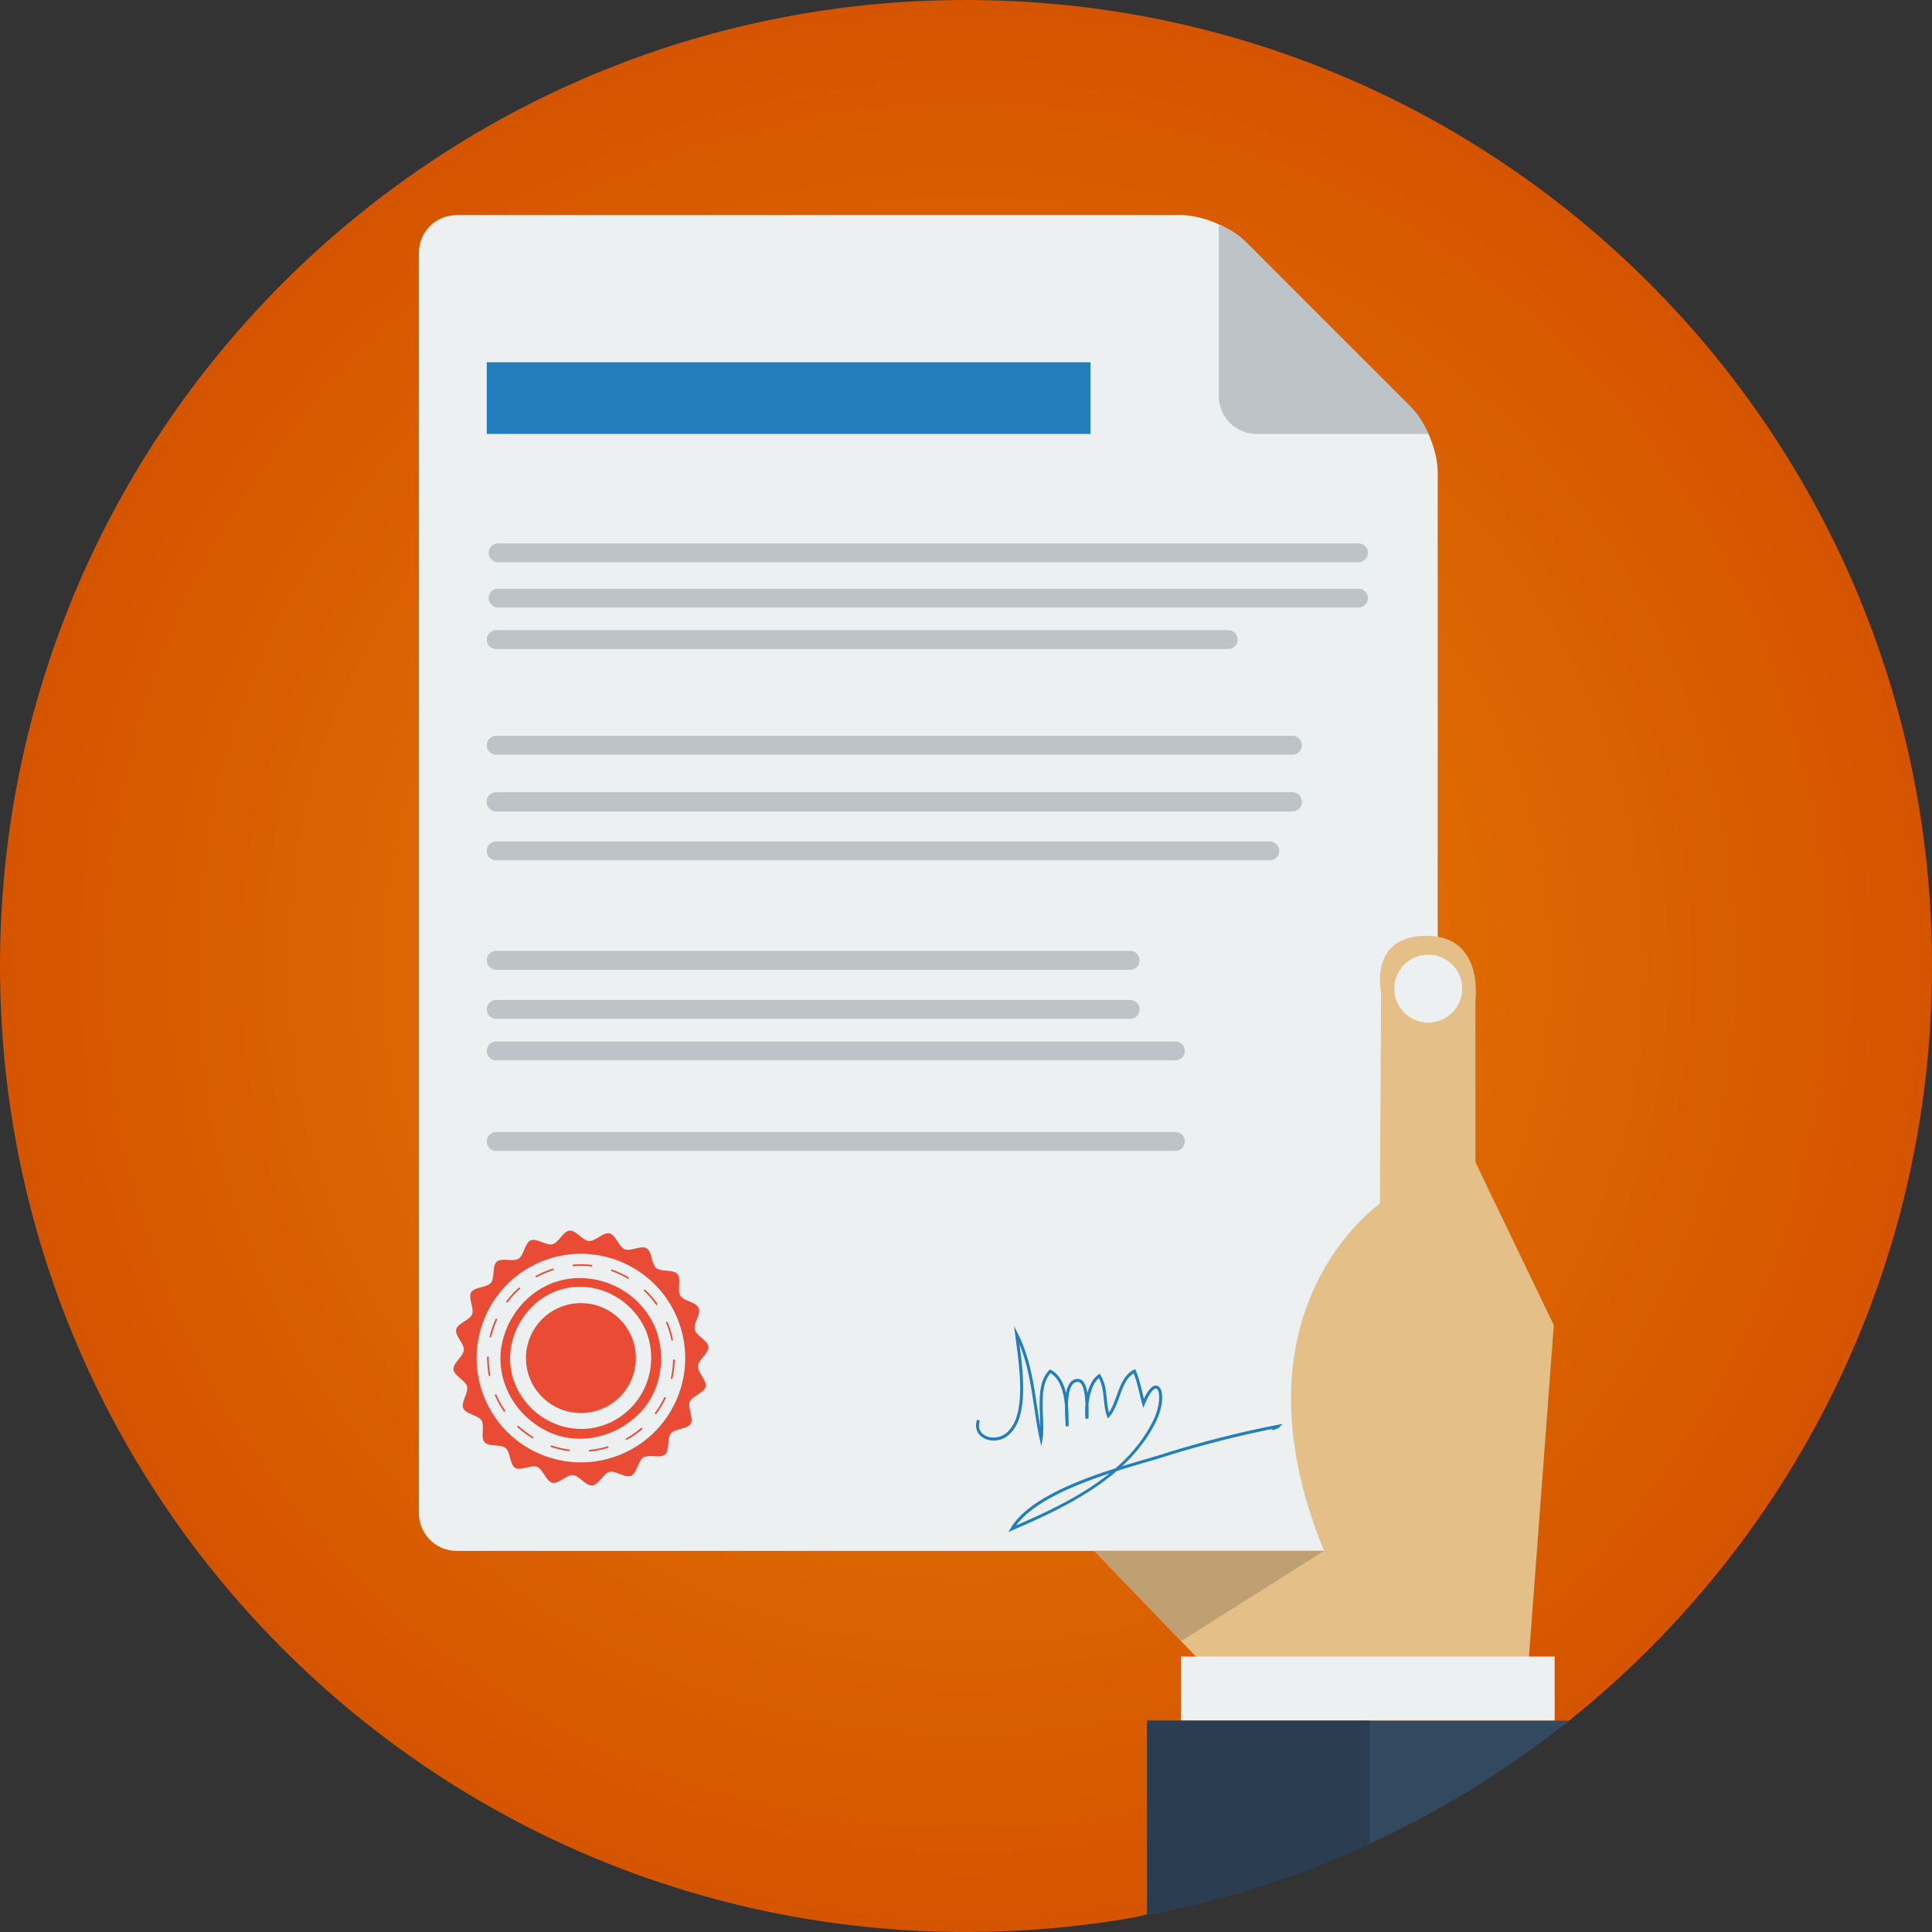 <svg xmlns="http://www.w3.org/2000/svg" viewBox="0 0 512 512"><rect x="0" y="0" width="512" height="512" fill="#333333" stroke="none"/><radialGradient id="a" cx="158" cy="258" r="256" gradientTransform="rotate(180 207 257)" gradientUnits="userSpaceOnUse"><stop offset=".005" stop-color="#e87e04"/><stop offset="1" stop-color="#d55400"/></radialGradient><path d="M0 256c0 141.385 114.615 256 256 256 15.112 0 29.918-1.31 44.311-3.821 21.589-3.768 16.423-26.468 35.792-35.283s63.272-3.745 79.696-16.884C474.439 409.101 512 336.937 512 256 512 114.615 397.385 0 256 0S0 114.615 0 256z" fill="url(#a)"/><path d="M381 401c0 5.5-4.5 10-10 10H121c-5.5 0-10-4.5-10-10V67c0-5.5 4.5-10 10-10h192c5.5 0 13.182 3.182 17.071 7.071l43.857 43.857C377.818 111.818 381 119.5 381 125v276z" fill="#ecf0f1"/><path d="M373.929 107.929l-43.857-43.857c-1.763-1.763-4.307-3.376-7.071-4.618V105c0 5.5 4.5 10 10 10h45.546c-1.242-2.765-2.856-5.309-4.618-7.071z" fill="#bdc3c7"/><path d="M411.775 351.184L391 308v-43s2.333-17-13-17-12 15-12 15l-.306 56s-41.025 28-14.806 92H290l33.669 35h81l7.106-94.816z" fill="#e5bf88"/><path fill="#ecf0f1" d="M313 439h99v17h-99z"/><path d="M304 507.487V456h111.788C383.88 481.525 345.735 499.569 304 507.487z" fill="#33495f"/><path d="M363 488.617a254.083 254.083 0 0 1-59 18.87V456h59v32.617z" fill="#2b3e51"/><path fill="#bfa072" d="M350.888 411L313 434.909 290 411z"/><circle cx="378.5" cy="262" r="9" fill="#ecf0f1"/><path d="M132 149h228a2.5 2.5 0 1 0 0-5H132a2.5 2.5 0 1 0 0 5zM132 161h228a2.5 2.5 0 1 0 0-5H132a2.5 2.5 0 1 0 0 5zM131.5 172h194a2.5 2.5 0 1 0 0-5h-194a2.5 2.5 0 1 0 0 5zM131.5 200h211a2.5 2.5 0 1 0 0-5h-211a2.5 2.5 0 1 0 0 5zM131.5 228h205a2.5 2.5 0 1 0 0-5h-205a2.5 2.5 0 1 0 0 5zM131.5 257h168a2.5 2.5 0 1 0 0-5h-168a2.5 2.5 0 1 0 0 5zM131.5 270h168a2.5 2.5 0 1 0 0-5h-168a2.5 2.5 0 1 0 0 5zM131.5 281h180a2.5 2.5 0 1 0 0-5h-180a2.5 2.5 0 1 0 0 5zM131.5 305h180a2.5 2.5 0 1 0 0-5h-180a2.5 2.5 0 1 0 0 5z" fill="#bdc3c7"/><path fill="#227fbb" d="M129 96h160v19H129z"/><path d="M131.5 215h211a2.5 2.5 0 1 0 0-5h-211a2.5 2.5 0 1 0 0 5z" fill="#bdc3c7"/><path d="M131.5 215h211a2.5 2.5 0 1 0 0-5h-211a2.5 2.5 0 1 0 0 5z" fill="#bdc3c7"/><circle cx="153.948" cy="359.904" r="14.565" fill="#e94b35"/><path d="M184.104 352.339c-.411-1.626 1.712-4.139 1.034-5.73-.678-1.591-3.961-1.8-4.851-3.224-.912-1.459.33-4.5-.778-5.77-1.126-1.292-4.313-.476-5.611-1.559-1.311-1.096-1.076-4.375-2.532-5.244-1.463-.875-4.241.886-5.818.251-1.578-.634-2.363-3.829-4.023-4.21-1.653-.379-3.753 2.148-5.458 2.029-1.687-.115-3.42-2.912-5.127-2.759-1.679.149-2.89 3.203-4.558 3.624-1.626.409-4.139-1.711-5.73-1.033s-1.801 3.96-3.222 4.85c-1.46.912-4.501-.328-5.771.779-1.293 1.125-.475 4.312-1.559 5.609-1.096 1.312-4.375 1.076-5.244 2.532-.875 1.462.886 4.24.251 5.817-.635 1.578-3.828 2.363-4.21 4.023-.381 1.652 2.148 3.753 2.03 5.458-.117 1.687-2.913 3.421-2.761 5.128.15 1.678 3.205 2.887 3.625 4.556.411 1.628-1.712 4.14-1.034 5.731.678 1.592 3.961 1.801 4.85 3.222.913 1.46-.329 4.503.777 5.771 1.128 1.294 4.313.477 5.612 1.561 1.312 1.095 1.076 4.374 2.532 5.244 1.463.874 4.241-.887 5.818-.252 1.578.635 2.363 3.827 4.024 4.21 1.652.382 3.753-2.147 5.458-2.028 1.687.115 3.42 2.912 5.127 2.76 1.678-.15 2.889-3.204 4.558-3.625 1.626-.409 4.139 1.712 5.73 1.033 1.591-.678 1.8-3.961 3.223-4.85 1.459-.914 4.5.328 5.771-.779 1.292-1.126.474-4.312 1.558-5.609 1.097-1.312 4.374-1.076 5.245-2.533.874-1.463-.886-4.24-.252-5.817.635-1.577 3.829-2.362 4.211-4.023.38-1.652-2.148-3.755-2.03-5.458.117-1.688 2.913-3.42 2.761-5.127-.15-1.678-3.205-2.889-3.626-4.558zm-19.319 32.989c-14.041 5.984-30.275-.545-36.261-14.586-5.985-14.041.545-30.275 14.586-36.262 14.042-5.985 30.275.545 36.261 14.586 5.986 14.041-.544 30.276-14.586 36.262z" fill="#e94b35"/><path d="M162.178 379.508c-5.76 2.456-12.093 2.343-17.377-.313-8.688-4.367-13.556-13.73-11.839-22.771 1.362-7.174 6.249-13.352 12.752-16.123a19.665 19.665 0 0 1 5.843-1.492c9.245-.891 18.043 4.176 21.894 12.605l.026.051c.025.049.047.098.07.15 3.142 7.682 1.689 16.704-3.618 22.443a22.792 22.792 0 0 1-7.751 5.45zm-15.67-36.983c-4.474 1.907-8.024 5.832-9.904 10.379-1.945 4.702-1.886 9.84.12 14.359 4.184 9.429 15.105 13.93 24.331 9.996l.249-.09c9.447-4.192 13.735-15.082 9.823-24.649-4.194-9.451-15.15-14.032-24.375-10.099l-.244.104zM166.026 381.625l-.208-.376a24.342 24.342 0 0 0 4.181-2.931l.283.324a24.777 24.777 0 0 1-4.256 2.983zm-4.779 2.037c-1.661.512-3.376.85-5.099 1.004l-.038-.43a24.319 24.319 0 0 0 5.01-.985l.127.411zm12.572-8.826l-.344-.259a24.448 24.448 0 0 0 2.62-4.382l.39.18a24.994 24.994 0 0 1-2.666 4.461zm-22.869 9.742a25.006 25.006 0 0 1-5.064-1.167l.14-.407c1.611.555 3.286.94 4.977 1.147l-.053.427zm27.223-19.118l-.42-.097c.383-1.664.591-3.369.619-5.07l.431.008a25.02 25.02 0 0 1-.63 5.159zm-37 15.762a24.842 24.842 0 0 1-4.156-3.118l.293-.314a24.488 24.488 0 0 0 4.083 3.063l-.22.369zm37.186-26.054l-.413.104a22.386 22.386 0 0 0-1.496-4.856l.396-.17a22.822 22.822 0 0 1 1.513 4.922zm-44.755 19.018a25.103 25.103 0 0 1-2.517-4.536l.393-.177a24.597 24.597 0 0 0 2.476 4.465l-.352.248zm40.34-28.31a24.253 24.253 0 0 0-3.353-3.852l.293-.315a24.765 24.765 0 0 1 3.411 3.92l-.351.247zm-43.967 18.718l-.422.082a24.626 24.626 0 0 1-.46-5.177l.43.007c-.03 1.705.122 3.416.452 5.088zm36.533-25.635a24.52 24.52 0 0 0-4.632-2.154l.14-.406a25.059 25.059 0 0 1 4.712 2.19l-.22.37zm-36.365 15.477l-.419-.096c.39-1.689.958-3.344 1.688-4.916l.39.183a24.406 24.406 0 0 0-1.659 4.829zm26.756-18.778a24.284 24.284 0 0 0-5.106-.088l-.039-.428a24.889 24.889 0 0 1 5.198.088l-.053.428zm-22.475 9.567l-.344-.258a24.687 24.687 0 0 1 3.538-3.806l.282.323a24.36 24.36 0 0 0-3.476 3.741zm12.357-8.67a25.002 25.002 0 0 0-4.698 2l-.208-.375a25.08 25.08 0 0 1 4.781-2.035l.125.41z" fill="#e94b35"/><g><path d="M267.236 405.984l.631-1.051c4.417-7.362 16.994-12.384 27.779-15.827 4.039-3.53 7.452-7.626 9.896-12.517 1.914-3.827 1.932-7.301 1.21-8.338-.192-.275-.368-.295-.483-.275-.595.065-1.653 1.172-2.842 4.078l-.434 1.061-.315-1.102a66.286 66.286 0 0 1-.724-2.852c-.407-1.711-.827-3.475-1.522-5.205-1.965 1.203-2.841 3.621-3.765 6.172-.691 1.907-1.406 3.879-2.63 5.279l-.437.499-.233-.621c-.528-1.407-.688-2.973-.842-4.486-.195-1.908-.396-3.878-1.33-5.595-1.652 1.456-2.481 4.323-2.739 7.029.04 1.148.024 2.227.013 3.024-.004.277-.007.514-.007.699l-.791.044c-.117-1.05-.137-2.379-.01-3.777-.079-2.229-.366-4.735-1.287-5.67-.22-.225-.463-.332-.741-.332-.507 0-.925.18-1.277.55-1.013 1.067-1.295 3.466-1.33 5.792.167 1.906.167 4.436.167 5.436h-.793c0-1-.027-.889-.06-1.514-.058-1.117-.129-2.511-.109-3.923-.316-3.542-1.223-7.062-3.821-8.667-2.378 2.646-2.185 7.354-2.014 11.524.09 2.177.174 4.231-.099 5.87l-.339 2.038-.439-2.019c-.63-2.898-1.071-5.833-1.497-8.672-.852-5.671-1.662-11.07-3.859-16.389.954 7.133 2.331 18.45-2.071 23.219-2.047 2.561-5.332 2.771-7.374 1.66-1.793-.976-2.484-2.85-1.804-4.891l.752.251c-.567 1.702-.046 3.14 1.431 3.943 1.785.972 4.665.684 6.394-1.48 4.296-4.655 2.736-16.271 1.804-23.212-.099-.73-.189-1.409-.266-2.023l-.287-2.296 1.035 2.069c3.106 6.212 4.084 12.729 5.03 19.031.272 1.814.551 3.67.88 5.525a90.23 90.23 0 0 0-.083-2.594c-.183-4.451-.39-9.495 2.454-12.339l.209-.21.26.143c2.215 1.208 3.378 3.523 3.989 6.152.229-1.229.619-2.293 1.265-2.973a2.465 2.465 0 0 1 1.852-.797c.495 0 .934.191 1.306.568.642.651 1.021 1.835 1.243 3.182.528-2.012 1.442-3.855 2.895-4.893l.343-.244.224.357c1.225 1.961 1.452 4.176 1.67 6.319.129 1.268.253 2.476.571 3.6.867-1.229 1.438-2.806 2.037-4.461.991-2.734 2.015-5.562 4.529-6.818l.376-.188.166.387c.824 1.923 1.286 3.863 1.732 5.739.136.569.274 1.151.423 1.732 1.027-2.203 2.066-3.415 3.034-3.521.48-.055.91.165 1.221.611.979 1.405.816 5.21-1.151 9.146-2.226 4.451-5.293 8.278-8.897 11.623 2.487-.771 4.845-1.457 6.945-2.068a606.67 606.67 0 0 0 2.7-.79c10.382-3.323 21.328-6.131 31.649-8.116l1.267-.244-.912.914c-.269.269-.639.393-.965.502-.267.089-.519.173-.655.31l-.355-.355c-9.766 1.954-20.027 4.621-29.794 7.748-.849.251-1.754.515-2.712.794-2.56.744-5.505 1.602-8.599 2.588-7.922 6.831-18.077 11.588-27.559 15.652l-1.129.485zm26.791-15.518c-9.641 3.188-20.204 7.624-24.746 13.778 8.805-3.808 17.615-8.023 24.746-13.778z" fill="#227fbb"/></g></svg>